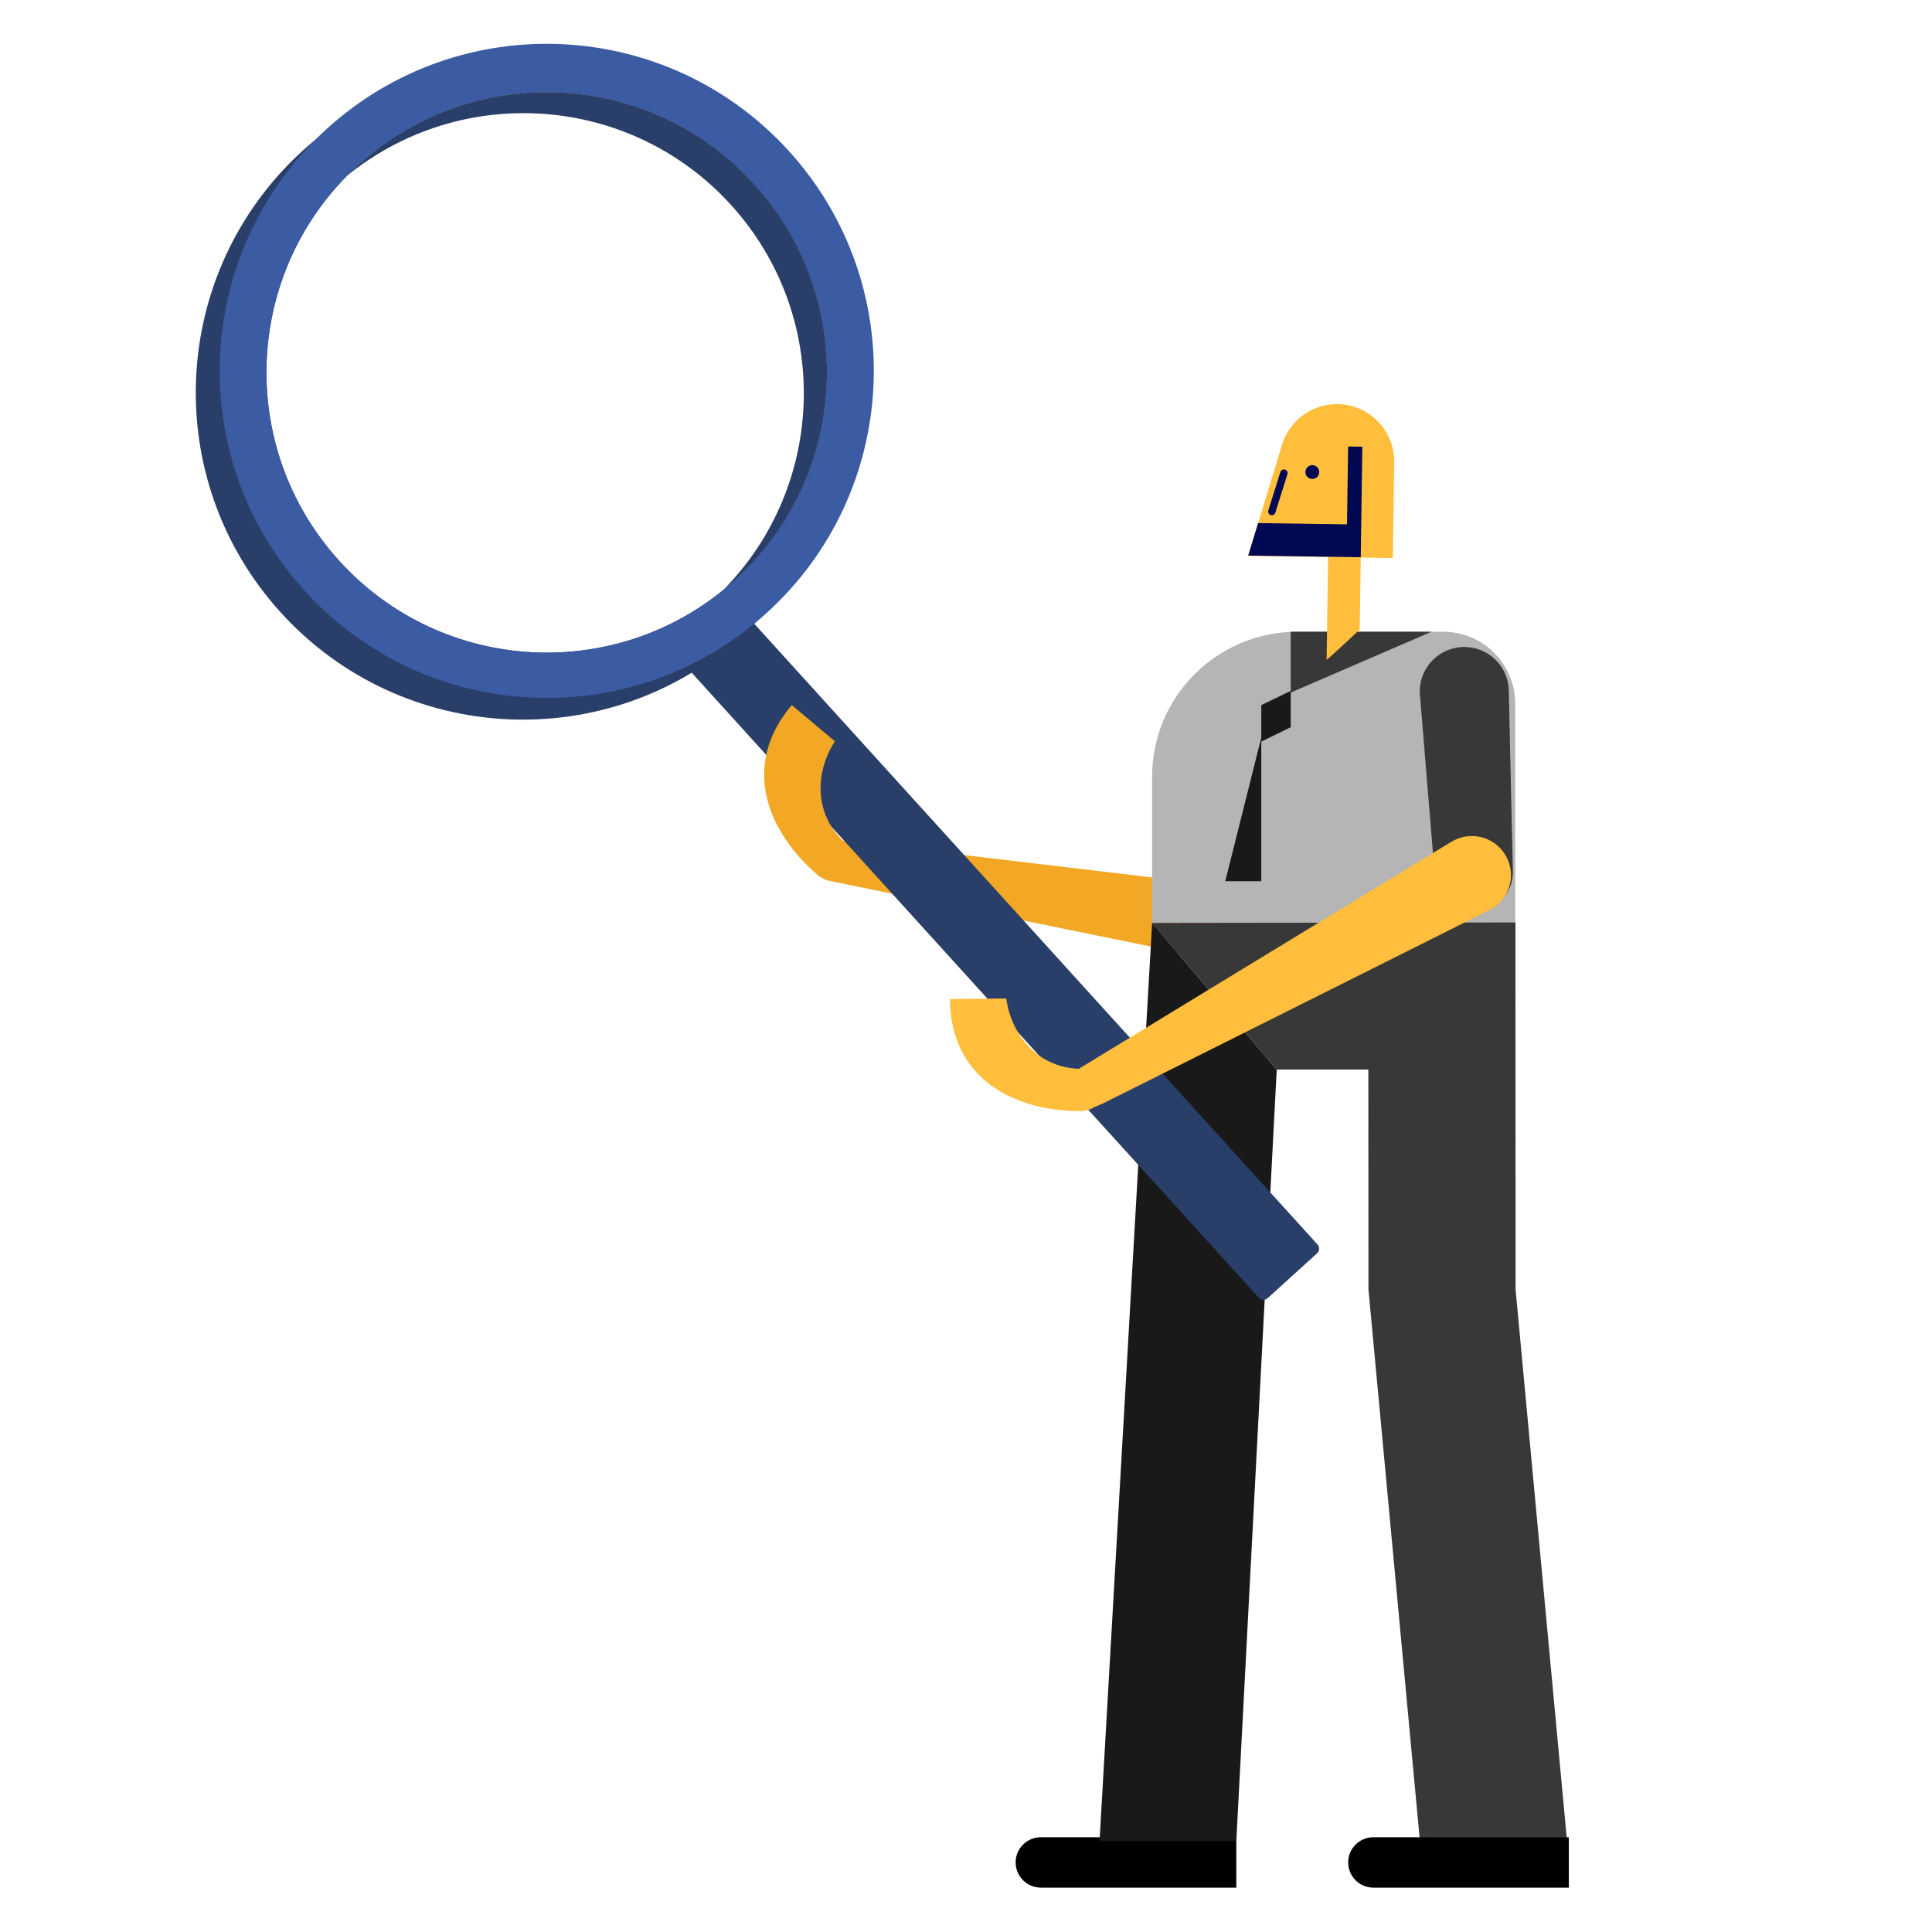 <?xml version="1.0" encoding="utf-8"?>
<!-- Generator: Adobe Illustrator 23.0.0, SVG Export Plug-In . SVG Version: 6.00 Build 0)  -->
<svg version="1.1" id="Capa_1" xmlns="http://www.w3.org/2000/svg" xmlns:xlink="http://www.w3.org/1999/xlink" x="0px" y="0px"
	 viewBox="0 0 800 800" enable-background="new 0 0 800 800" xml:space="preserve">
<path d="M430.85,760.76c0.06,0,81.08,0.06,81.08,0.06v20.81c0,0-80.93,0-80.93,0c-5.77,0-10.44-4.68-10.44-10.44
	C420.56,765.47,425.15,760.84,430.85,760.76z"/>
<path fill="#F2A825" d="M541.35,388.64c-1.79,8.77-10.36,14.43-19.13,12.64l-176.95-36.16l0-0.02c-0.06-0.01-0.12-0.01-0.18-0.02
	c-4.66-0.95-7.67-5.51-6.72-10.17c0.95-4.66,5.51-7.67,10.17-6.72c0.06,0.01,0.11,0.04,0.17,0.05l0.03-0.16
	c0,0,179.15,21.25,179.97,21.42C537.48,371.3,543.14,379.87,541.35,388.64z"/>
<path fill="#B5B5B5" d="M537.21,261.58h60.14l0.01,0.01c0.06,0,0.12-0.01,0.18-0.01c16.5,0,29.88,13.34,29.88,29.8v90.79H477.07
	v-60.6C477.07,288.44,503.99,261.58,537.21,261.58z"/>
<path fill="#383838" d="M592.76,261.58l-58.3,25.2v-25.2H592.76z"/>
<path fill="#191919" d="M522.27,307.09v-15.12l12.19-5.88v15.03L522.27,307.09z"/>
<path fill="#191919" d="M522.27,305.41v59.47h-14.91L522.27,305.41z"/>
<path fill="#FFBE3B" d="M516.84,230.19l14.43-47.33l0.02,0c3.4-9.18,12.27-15.67,22.61-15.52c13.12,0.19,23.61,10.98,23.42,24.11
	l-0.57,39.61l-13.3-0.19l-0.43,29.85c0,0-13.71,12.79-13.7,12.48l0.61-42.52L516.84,230.19z"/>
<path fill="#000851" d="M543.44,192.6c1.58,0.02,2.85,1.32,2.82,2.91s-1.32,2.85-2.91,2.82c-1.58-0.02-2.85-1.32-2.82-2.91
	S541.85,192.58,543.44,192.6z"/>
<path fill="#000851" d="M525.19,211.37l4.99-15.94c0.25-0.8,1.1-1.24,1.91-1c0.8,0.25,1.25,1.11,1,1.91l-4.99,15.94
	c-0.21,0.66-0.82,1.08-1.48,1.07c-0.14,0-0.29-0.03-0.43-0.07C525.38,213.03,524.94,212.17,525.19,211.37z"/>
<path fill="#000851" d="M520.95,216.6l36.81,0.53l0.47-32.25l5.89,0.09l-0.66,45.77l-46.61-0.67L520.95,216.6z"/>
<path fill="#191919" d="M477.07,382.18l51.6,60.71l-16.74,319.47l-56.63-0.06L477.07,382.18z"/>
<path fill="#383838" d="M627.52,381.97l0.05,151.95l21.3,228.37h-60.92l-21.3-228.37l-0.05-91.04h-37.94l-51.6-60.71L627.52,381.97z
	"/>
<path fill="#383838" d="M587.89,286.76c-0.23-10.18,7.84-18.62,18.02-18.85c10.18-0.23,18.62,7.84,18.85,18.02l1.68,74.92
	c0.2,8.95-6.89,16.37-15.85,16.57c-8.95,0.2-16.37-6.89-16.57-15.85c0-0.08,0.01-0.15,0.01-0.23
	C594.03,361.36,587.91,287.47,587.89,286.76z"/>
<path fill="#293E68" d="M545.35,518.99l-20.42,18.53c-1.07,0.97-2.73,0.89-3.7-0.18L279.78,271.25c-0.97-1.07-0.89-2.73,0.18-3.7
	l20.42-18.53c1.07-0.97,2.73-0.89,3.7,0.18l241.46,266.09C546.5,516.36,546.42,518.02,545.35,518.99z"/>
<path fill="#293E68" d="M316.79,71.55c-50.26-55.39-135.91-59.55-191.3-9.29c-55.39,50.26-59.55,135.91-9.29,191.3
	c50.26,55.39,135.91,59.55,191.3,9.29C362.9,212.59,367.06,126.94,316.79,71.55z M304.35,240.14
	c-47.46,43.07-120.85,39.5-163.92-7.96c-43.07-47.46-39.5-120.85,7.96-163.92c47.46-43.07,120.85-39.5,163.92,7.96
	C355.37,123.68,351.81,197.07,304.35,240.14z"/>
<path fill="#3B5BA3" d="M326.69,62.57c-50.26-55.39-135.91-59.55-191.3-9.29c-55.39,50.26-59.55,135.91-9.29,191.3
	s135.91,59.55,191.3,9.29C372.8,203.61,376.95,117.96,326.69,62.57z M304.35,240.14c-47.46,43.07-120.85,39.5-163.92-7.96
	c-43.07-47.46-39.5-120.85,7.96-163.92c47.46-43.07,120.85-39.5,163.92,7.96C355.37,123.68,351.81,197.07,304.35,240.14z"/>
<path fill="#293E68" d="M302.74,84.91c-41.61-45.85-111.52-50.72-159-12.16c1.51-1.53,3.05-3.02,4.66-4.48
	c47.46-43.07,120.85-39.5,163.92,7.96c43.07,47.46,39.5,120.85-7.96,163.92c-1.61,1.46-3.25,2.85-4.91,4.2
	C342.42,200.81,344.35,130.76,302.74,84.91z"/>
<path fill="#F2A825" d="M339.47,363.1c-22.09-18.54-32.75-46.22-11.61-71.13l17.86,14.99c-9.03,14.08-8.09,31.64,5.01,42.72
	l-0.09,0.11c3.52,3.08,3.96,8.42,0.94,12.01c-3.02,3.6-8.35,4.09-11.99,1.16L339.47,363.1z"/>
<path fill="#FFBE3B" d="M448.48,460.11c-28.84,0.31-54.95-13.75-55.13-46.42l23.32-0.25c2.32,16.57,14.46,29.28,31.62,29.16l0,0.14
	c4.68,0.05,8.48,3.81,8.53,8.51c0.05,4.7-3.67,8.54-8.35,8.69L448.48,460.11z"/>
<path fill="#FFBE3B" d="M617.88,376.24c-0.71,0.43-162.06,81.13-162.06,81.13l-0.09-0.14c-0.05,0.03-0.09,0.08-0.14,0.11
	c-4.07,2.48-9.37,1.19-11.84-2.88c-2.48-4.07-1.19-9.37,2.88-11.84c0.05-0.03,0.11-0.05,0.16-0.08l-0.01-0.02l154.24-93.97
	c7.65-4.66,17.62-2.24,22.28,5.41C627.95,361.6,625.53,371.58,617.88,376.24z"/>
<path d="M568.54,760.76c0.06,0,81.08,0.06,81.08,0.06v20.81c0,0-80.93,0-80.93,0c-5.77,0-10.44-4.68-10.44-10.44
	C558.25,765.47,562.85,760.84,568.54,760.76z"/>
</svg>
